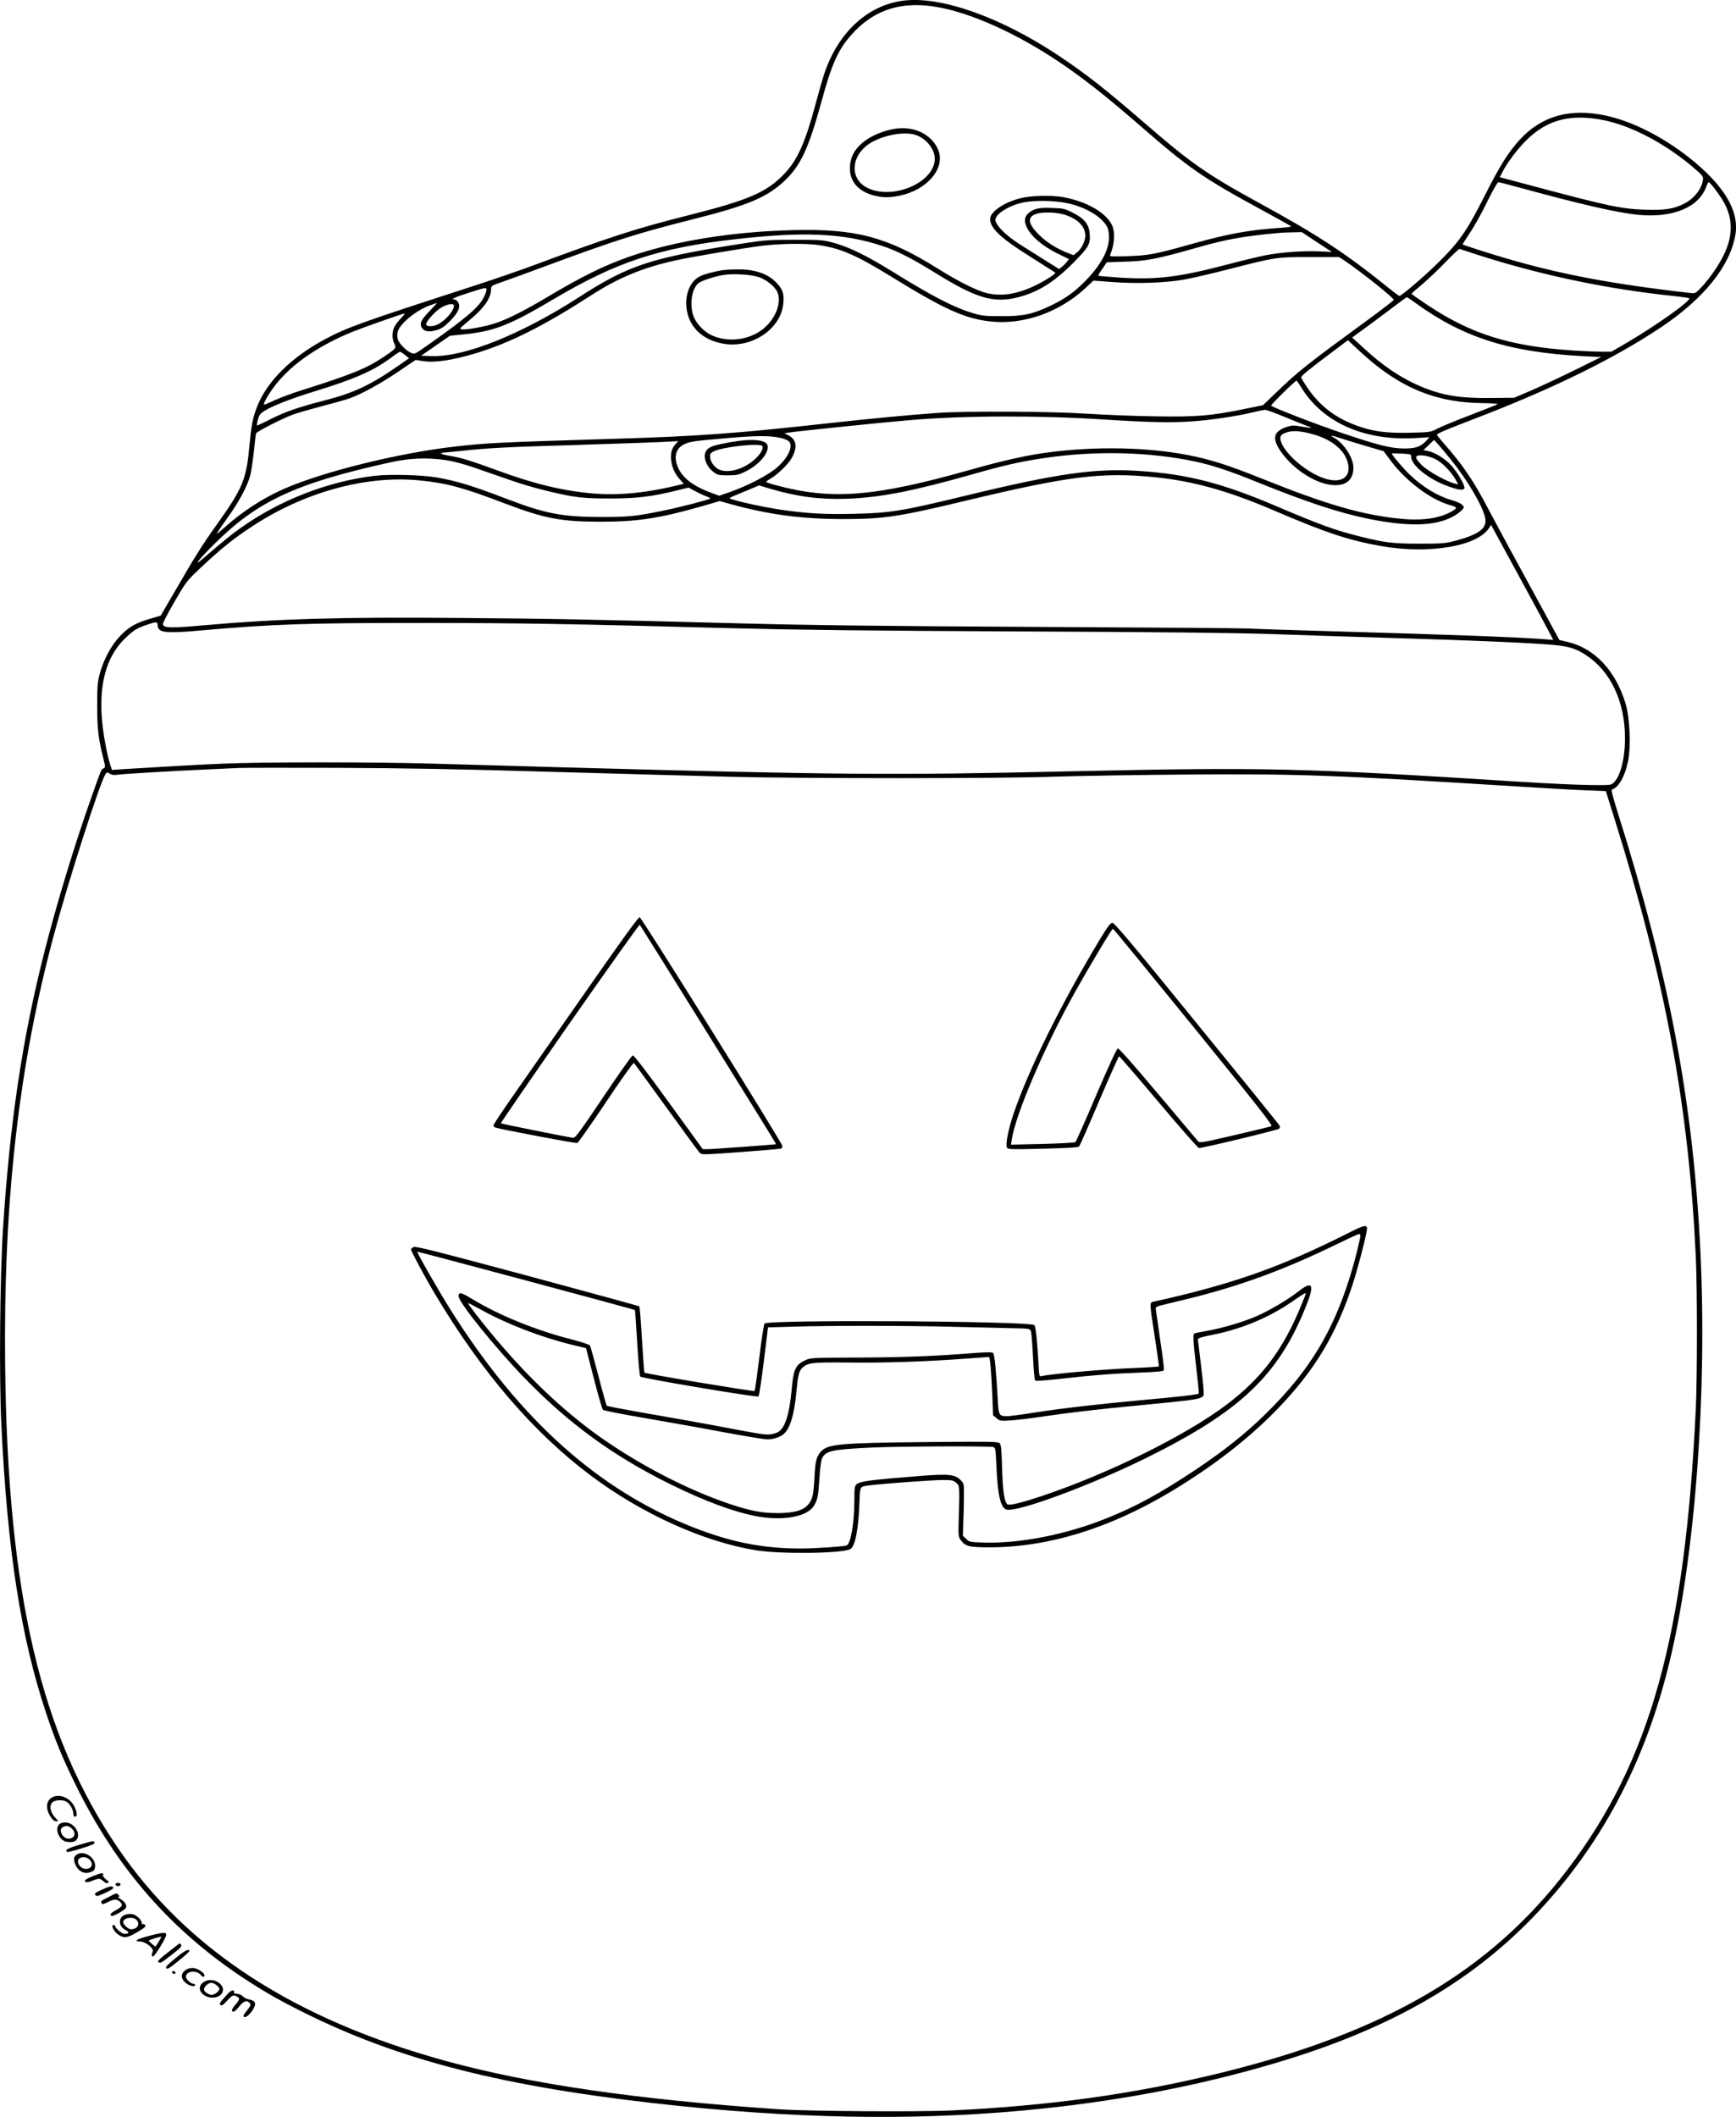 <?xml version="1.0" encoding="UTF-8"?>
<svg xmlns="http://www.w3.org/2000/svg" version="1.0" viewBox="0 0 1495.798 1823.61" preserveAspectRatio="xMidYMid meet">
  <g transform="translate(-260.854,1918.951) scale(0.1,-0.1)" fill="#000000" stroke="none">
    <path d="M10385 19183 c-306 -42 -557 -277 -675 -631 -16 -48 -49 -164 -74 -258 -87 -326 -155 -480 -265 -597 -155 -164 -307 -230 -835 -363 -453 -114 -668 -184 -1336 -432 -118 -44 -357 -126 -530 -182 -935 -303 -1072 -351 -1260 -452 -293 -156 -505 -368 -588 -586 -37 -96 -48 -155 -67 -358 -24 -261 -60 -347 -267 -637 -138 -193 -195 -284 -376 -597 l-119 -204 -89 -26 c-104 -31 -154 -55 -213 -104 -100 -84 -181 -219 -223 -371 -19 -69 -22 -106 -22 -275 0 -200 10 -285 54 -458 17 -69 17 -73 0 -82 -21 -11 -14 5 -105 -252 -144 -405 -299 -916 -405 -1333 -189 -744 -295 -1453 -355 -2370 -27 -423 -35 -1280 -15 -1695 52 -1087 167 -1832 386 -2488 76 -229 140 -385 254 -617 353 -720 825 -1259 1467 -1679 186 -121 322 -197 558 -312 834 -406 1760 -631 3205 -779 1134 -115 2140 -122 3110 -19 712 75 1393 209 2027 400 947 284 1636 676 2185 1242 579 598 968 1323 1181 2202 221 907 327 2321 266 3555 -62 1269 -268 2359 -711 3764 -44 138 -58 196 -50 199 58 19 111 113 138 242 26 128 16 373 -20 495 -85 286 -267 480 -501 535 l-70 16 -248 455 c-137 250 -296 544 -354 654 -139 266 -226 394 -395 586 -32 37 -58 69 -58 73 0 11 76 43 305 131 682 260 1218 523 1627 796 368 247 592 525 639 794 36 206 -94 425 -396 665 -230 182 -497 317 -726 365 -305 64 -546 -4 -734 -207 -98 -107 -173 -225 -300 -477 -161 -319 -224 -409 -427 -606 -105 -103 -296 -265 -312 -265 -4 0 -51 35 -104 78 -352 285 -610 454 -1102 722 -450 246 -593 346 -985 686 -340 294 -500 420 -740 581 -503 336 -1026 521 -1350 476z m325 -59 c331 -65 766 -276 1159 -562 178 -130 320 -245 550 -444 438 -382 551 -460 1081 -748 124 -67 229 -126 233 -130 5 -4 -40 -10 -100 -14 -261 -17 -446 -51 -752 -137 -317 -89 -373 -100 -555 -106 -132 -5 -158 -3 -153 8 41 99 46 203 14 265 -55 106 -220 199 -417 235 -103 19 -282 14 -373 -10 -141 -37 -257 -117 -257 -177 0 -82 90 -166 357 -333 109 -69 200 -127 203 -129 9 -7 -50 -48 -130 -91 -174 -92 -321 -120 -461 -86 -86 21 -247 102 -419 210 -437 274 -707 346 -1250 332 -522 -13 -1016 -93 -1402 -226 -221 -77 -407 -168 -713 -350 -198 -118 -339 -189 -446 -225 -86 -29 -246 -59 -289 -54 -27 3 -24 7 62 78 128 105 188 192 188 270 0 26 6 30 93 60 50 17 237 85 414 151 569 210 754 269 1233 390 479 120 644 191 797 339 133 130 199 273 307 665 89 326 142 448 250 573 199 231 447 310 776 246z m5718 -970 c235 -48 519 -196 759 -397 88 -75 98 -86 95 -113 -9 -80 -75 -165 -164 -210 -87 -44 -167 -57 -333 -51 -207 7 -314 29 -987 209 l-267 71 24 46 c43 84 127 195 209 276 178 175 380 226 664 169z m-729 -580 c530 -145 842 -217 1025 -235 298 -29 523 64 587 244 7 20 16 37 20 37 10 0 71 -77 113 -143 98 -153 103 -315 13 -492 -43 -86 -118 -194 -183 -264 -54 -58 -57 -60 -97 -56 -768 88 -1232 182 -1794 361 -95 30 -173 56 -173 58 0 2 30 48 66 103 36 54 103 173 147 265 48 98 88 168 96 168 8 0 89 -21 180 -46z m-3899 -134 c159 -32 300 -116 348 -204 10 -19 16 -54 16 -91 0 -111 -72 -243 -209 -381 -94 -95 -173 -150 -299 -210 -152 -72 -234 -89 -421 -88 -145 0 -168 3 -250 28 -160 48 -350 147 -685 355 -223 138 -374 212 -506 248 -94 26 -110 27 -339 27 -213 0 -260 -3 -420 -28 -819 -127 -1003 -186 -1440 -468 -499 -321 -984 -515 -1267 -506 l-91 3 124 86 124 86 118 12 c263 26 397 79 775 303 541 321 912 443 1567 517 589 67 926 52 1256 -55 129 -41 263 -109 464 -234 358 -222 505 -265 717 -211 172 44 310 131 474 296 134 135 149 162 142 251 -7 82 -45 129 -142 179 -73 37 -84 40 -181 43 -114 5 -158 -5 -205 -45 -88 -74 27 -236 244 -344 l105 -52 -19 -24 c-10 -13 -29 -33 -43 -43 l-23 -18 -125 78 c-68 43 -153 97 -189 119 -128 79 -217 162 -234 217 -15 50 104 130 237 159 94 20 265 18 377 -5z m-19 -100 c114 -35 179 -102 179 -182 -1 -46 -31 -109 -69 -141 l-32 -26 -52 20 c-97 38 -182 92 -248 158 -97 97 -102 155 -15 180 56 16 170 12 237 -9z m2174 -236 l130 -85 -106 5 c-133 7 -343 -8 -474 -35 -55 -11 -201 -46 -325 -79 -412 -108 -607 -132 -921 -112 -100 7 -184 14 -187 16 -2 3 13 30 35 60 l38 56 145 5 c198 5 279 21 650 126 240 68 383 94 690 122 19 2 71 5 115 5 l80 2 130 -86z m-4299 -25 c194 -27 326 -84 644 -280 446 -275 627 -356 845 -379 283 -30 589 78 814 286 l71 66 162 -12 c205 -16 453 -8 613 20 66 11 241 52 390 90 410 105 410 105 701 105 l250 0 45 -29 c130 -86 431 -325 426 -340 -2 -6 -82 -68 -178 -139 -588 -430 -637 -469 -846 -670 l-102 -98 -167 -34 c-284 -58 -404 -68 -769 -62 -176 3 -432 13 -570 22 -309 21 -1047 25 -1305 7 -248 -18 -549 -46 -966 -92 -770 -85 -1100 -109 -1794 -130 -1020 -31 -1109 -36 -1380 -66 -491 -55 -1150 -218 -1490 -368 -180 -80 -351 -192 -502 -326 -38 -34 -71 -61 -72 -59 -2 2 39 63 90 134 102 141 174 276 199 370 9 33 22 125 31 205 8 80 16 150 19 156 4 15 224 127 312 160 36 14 152 47 257 75 105 27 214 58 243 69 105 39 259 124 409 225 l154 104 62 -10 c101 -16 254 6 458 68 289 87 586 236 990 497 235 152 442 238 724 301 143 32 606 110 766 129 142 17 363 20 466 5z m5679 -83 c550 -177 1126 -298 1700 -357 66 -7 124 -15 128 -19 21 -18 -283 -234 -539 -384 l-131 -76 -89 0 c-49 0 -156 5 -239 10 -544 36 -877 140 -1254 390 -78 52 -141 96 -140 99 0 3 41 39 90 80 49 41 140 127 202 192 62 64 117 116 122 114 6 -2 73 -24 150 -49z m-8535 -301 c0 -27 -28 -83 -61 -124 -57 -72 -205 -188 -496 -390 -59 -41 -64 -43 -93 -31 -43 18 -107 85 -115 120 -4 17 -4 43 0 60 15 69 163 190 283 231 30 10 56 19 57 19 1 0 -28 -31 -65 -70 -74 -76 -89 -109 -66 -145 21 -32 59 -38 124 -20 44 13 68 29 118 79 72 72 94 124 69 163 -9 13 -23 23 -32 23 -36 0 7 20 127 58 143 46 150 47 150 27z m8000 -112 c417 -303 812 -428 1455 -462 l150 -7 -225 -111 c-124 -61 -292 -140 -375 -176 l-150 -64 -200 -2 c-275 -3 -424 22 -615 104 -163 70 -319 175 -486 330 l-95 87 92 67 c50 36 155 114 233 173 78 59 143 107 146 107 4 1 35 -20 70 -46z m-8280 -28 c0 -42 -74 -127 -137 -159 -43 -22 -103 -22 -103 0 0 28 89 123 139 149 54 28 101 33 101 10z m-457 -107 c-22 -24 -48 -57 -57 -75 -20 -41 -21 -105 0 -144 19 -38 17 -41 -90 -113 -149 -100 -271 -150 -713 -290 -78 -24 -181 -63 -229 -85 -48 -23 -89 -39 -91 -37 -9 9 49 107 105 177 140 176 369 333 660 451 86 35 432 157 447 157 5 1 -9 -18 -32 -41z m8412 -413 c277 -216 554 -314 902 -318 78 -1 139 -5 135 -9 -4 -4 -108 -46 -232 -93 -124 -47 -252 -100 -285 -117 -59 -31 -63 -32 -227 -36 -190 -5 -303 7 -422 45 -210 66 -360 175 -474 345 -29 42 -52 81 -52 87 0 13 76 75 253 207 l150 113 86 -81 c47 -44 122 -109 166 -143z m-8376 96 l34 -28 -104 -72 c-229 -159 -375 -227 -624 -291 -228 -59 -330 -94 -463 -160 -64 -33 -118 -58 -120 -56 -1 2 2 25 9 51 10 38 19 51 53 73 70 45 233 108 441 172 345 106 509 179 660 293 33 25 65 46 70 46 6 0 25 -12 44 -28z m7718 -273 c185 -308 546 -469 993 -442 l115 7 -25 -28 c-49 -54 -96 -70 -195 -69 -113 1 -223 28 -535 134 -212 71 -592 218 -609 235 -5 7 207 215 219 215 3 0 20 -24 37 -52z m-135 -262 c84 -35 170 -69 190 -76 21 -8 36 -15 35 -16 -2 -2 -38 3 -80 10 -65 12 -85 12 -122 1 -130 -40 -143 -106 -46 -235 115 -153 312 -270 454 -270 103 0 157 53 157 152 0 84 -84 212 -169 258 -43 22 -14 20 60 -6 41 -14 140 -44 221 -68 l148 -43 59 -79 c132 -178 344 -337 511 -385 63 -18 67 -25 29 -48 -105 -65 -256 -89 -443 -71 -333 31 -643 121 -1206 347 -288 116 -446 166 -639 203 -348 67 -785 76 -1188 24 -194 -25 -392 -69 -693 -154 -819 -231 -1188 -260 -1667 -130 -46 12 -83 25 -83 29 0 3 18 16 39 28 57 33 148 120 177 170 56 94 48 165 -22 201 l-37 19 44 7 c107 15 807 87 1034 106 469 40 1099 42 1670 6 394 -25 579 -29 757 -17 169 11 400 46 538 80 41 10 85 19 97 20 12 1 91 -28 175 -63z m238 -147 c170 -47 284 -144 305 -261 25 -134 -97 -177 -268 -94 -202 97 -379 312 -295 357 62 33 133 33 258 -2z m-4590 -31 c25 -5 55 -16 68 -24 51 -33 13 -134 -87 -225 -72 -67 -260 -165 -416 -219 l-90 -31 -60 22 c-155 56 -250 126 -291 214 -43 90 -26 168 44 204 52 27 79 31 371 56 250 22 369 23 461 3z m5776 -183 c150 -184 291 -427 301 -518 10 -82 -59 -132 -256 -185 -89 -24 -111 -26 -311 -26 -228 0 -295 8 -505 60 -228 57 -343 99 -729 263 -464 198 -762 275 -1174 303 -384 26 -705 -19 -1502 -212 -552 -134 -650 -150 -971 -157 -250 -6 -410 4 -632 37 -130 20 -316 59 -397 84 -52 15 -65 6 112 79 l107 45 93 -28 c232 -69 432 -95 663 -87 295 11 574 66 1105 217 261 74 404 106 606 135 436 64 900 52 1294 -32 138 -29 302 -83 534 -178 431 -174 699 -262 956 -315 337 -68 565 -64 719 15 48 24 101 68 101 83 0 22 -31 41 -100 62 -124 36 -249 111 -364 220 -57 54 -162 178 -155 184 2 1 41 0 85 -2 79 -4 82 -5 82 -29 0 -68 139 -183 293 -243 105 -41 156 -49 165 -27 8 23 -56 135 -116 200 -52 57 -141 111 -201 122 l-36 7 46 44 46 44 38 -42 c21 -24 68 -79 103 -123z m-6673 133 c-33 -37 -43 -64 -43 -116 0 -68 25 -133 71 -186 l39 -44 -87 -21 c-257 -60 -480 -80 -690 -63 -260 22 -511 82 -828 199 -217 80 -318 111 -407 125 -43 7 -78 16 -78 20 0 4 6 8 14 8 8 0 74 7 148 14 233 26 410 35 963 51 450 14 762 25 894 33 l24 2 -20 -22z m6544 -134 c56 -27 133 -106 173 -175 l23 -42 -29 7 c-68 15 -231 106 -282 156 -73 72 -69 94 18 85 25 -3 69 -17 97 -31z m-8522 -9 c60 -9 156 -35 240 -64 77 -27 212 -74 300 -104 176 -62 383 -115 551 -144 82 -13 162 -18 324 -18 229 1 354 16 573 70 l98 24 62 -33 c34 -18 77 -38 96 -44 19 -7 32 -14 30 -17 -10 -10 -269 -77 -404 -104 -241 -50 -305 -56 -550 -55 -322 1 -466 29 -785 150 -316 121 -434 157 -615 190 -123 22 -404 30 -535 15 -403 -47 -823 -210 -1160 -451 -83 -59 -138 -104 -332 -270 -80 -68 -21 6 101 127 375 375 706 529 1516 708 175 39 323 45 490 20z m6100 -146 c333 -33 635 -117 1035 -289 440 -189 645 -257 922 -305 410 -72 829 -1 927 157 l17 26 234 -430 c129 -237 250 -460 268 -496 l34 -65 -89 7 c-248 18 -826 39 -1763 66 -388 11 -734 22 -770 25 -36 3 -855 9 -1820 14 -1333 7 -1945 14 -2545 30 -1332 35 -1642 41 -2430 47 -1034 9 -1574 -7 -2198 -62 -297 -27 -359 -25 -365 8 -2 9 43 96 100 194 101 174 105 179 223 290 170 160 271 242 422 343 456 307 997 458 1467 412 233 -23 371 -60 738 -200 341 -129 478 -155 818 -156 318 0 505 28 868 131 l162 47 93 -26 c329 -91 616 -129 972 -129 345 0 481 20 1050 157 893 214 1175 249 1630 204z m-8588 -1276 c3 -65 64 -72 378 -44 613 54 923 65 1900 64 837 0 1252 -7 2660 -45 589 -15 1174 -22 2490 -28 1227 -5 1852 -12 2180 -23 253 -9 694 -23 980 -32 789 -23 1350 -48 1485 -66 100 -13 156 -32 231 -81 215 -139 339 -401 339 -718 0 -175 -39 -327 -97 -382 -24 -23 -28 -23 -206 -21 -100 1 -362 13 -582 27 -1902 121 -2223 128 -3895 91 -1531 -35 -2004 -31 -4395 35 -396 11 -886 25 -1090 31 -492 15 -1496 15 -1820 0 -230 -10 -538 -28 -851 -47 l-101 -7 -16 49 c-23 70 -54 232 -66 346 -36 329 30 580 196 739 71 68 100 87 183 115 86 30 95 30 97 -3z m3378 -1262 c578 -16 1280 -36 1560 -43 653 -16 2316 -16 2790 1 198 6 695 15 1105 18 983 8 1292 -3 2875 -102 220 -14 483 -29 585 -33 l185 -7 78 -250 c437 -1394 636 -2469 697 -3755 13 -278 13 -1044 0 -1320 -93 -1953 -392 -3027 -1103 -3963 -667 -878 -1571 -1407 -3002 -1757 -739 -180 -1456 -280 -2310 -321 -278 -13 -1231 -7 -1480 10 -1223 83 -2148 217 -2873 416 -1308 359 -2233 960 -2831 1840 -663 976 -946 2187 -968 4145 -16 1418 116 2585 421 3720 124 462 394 1302 442 1378 14 21 16 21 38 7 16 -11 36 -14 62 -10 54 8 463 32 749 45 132 6 269 12 305 14 36 2 416 2 845 1 578 -2 1051 -11 1830 -34z M10325 18081 c-188 -30 -344 -134 -380 -254 -48 -163 33 -288 213 -326 70 -15 123 -14 207 4 230 49 386 230 331 384 -50 137 -205 217 -371 192z m176 -55 c92 -32 163 -124 162 -206 -3 -202 -359 -356 -578 -250 -170 82 -143 304 49 402 119 61 280 85 367 54z M8840 16863 c-78 -12 -167 -36 -201 -54 -81 -41 -127 -146 -116 -266 16 -168 139 -287 328 -316 242 -37 489 133 507 350 7 79 -4 116 -50 167 -74 85 -191 127 -348 125 -52 -1 -106 -4 -120 -6z m314 -63 c71 -27 140 -88 157 -137 27 -82 -13 -196 -98 -281 -115 -116 -315 -151 -470 -82 -61 27 -127 93 -154 153 -44 101 -22 258 43 301 31 20 131 53 200 65 90 17 254 6 322 -19z M8905 15381 c-136 -25 -174 -36 -201 -62 -46 -43 -20 -141 53 -196 33 -26 44 -28 122 -28 78 0 93 3 154 33 117 58 205 162 189 225 -13 49 -135 60 -317 28z m271 -33 c15 -15 -9 -63 -55 -107 -88 -85 -220 -129 -305 -101 -45 14 -87 68 -89 112 -2 28 3 35 33 50 79 38 389 72 416 46z M7670 10668 c-239 -343 -519 -744 -622 -891 -104 -148 -188 -275 -188 -282 0 -8 8 -16 18 -19 64 -19 693 -138 705 -133 8 3 119 161 247 352 127 191 236 343 240 338 5 -4 131 -177 280 -383 149 -206 279 -383 288 -392 16 -17 35 -16 352 7 184 14 341 27 348 30 6 2 12 12 12 22 -1 26 -1212 1967 -1230 1971 -11 2 -157 -200 -450 -620z m1043 -393 c322 -517 585 -941 583 -942 -3 -3 -548 -43 -591 -43 l-41 0 -294 405 c-196 271 -299 405 -310 403 -8 -2 -122 -163 -253 -358 -202 -301 -242 -355 -260 -352 -46 5 -618 120 -623 125 -3 2 264 390 592 861 329 471 601 853 605 849 4 -5 271 -431 592 -948z M12092 11108 c-335 -554 -626 -1141 -753 -1521 -42 -125 -67 -252 -55 -282 6 -17 24 -18 309 -11 213 5 305 11 313 19 7 7 85 184 174 395 90 210 167 382 171 382 4 0 158 -178 341 -395 182 -217 339 -395 347 -395 37 0 677 154 690 166 13 12 11 18 -10 47 -13 18 -334 414 -714 880 -530 652 -694 847 -711 847 -17 0 -38 -28 -102 -132z m801 -766 c570 -703 685 -848 670 -854 -10 -4 -153 -39 -318 -77 -290 -68 -301 -69 -315 -51 -8 10 -163 194 -345 409 -208 247 -335 391 -345 389 -9 -2 -77 -148 -185 -400 -93 -219 -174 -401 -180 -407 -5 -5 -133 -12 -283 -16 l-272 -6 6 43 c34 222 285 807 549 1278 128 228 314 540 323 539 4 0 316 -381 695 -847z M14225 8567 c-588 -296 -997 -440 -1682 -592 -30 -7 -30 -10 16 -305 21 -135 36 -248 35 -251 -2 -3 -87 -9 -188 -13 -253 -9 -731 -50 -823 -71 -20 -5 -21 -1 -27 113 -9 179 -23 312 -35 326 -30 36 -2299 49 -2325 14 -6 -9 -27 -141 -45 -294 -19 -154 -37 -283 -41 -287 -6 -7 -939 148 -949 158 -2 3 -12 131 -21 285 -9 154 -19 283 -23 286 -3 3 -437 122 -964 264 -779 209 -962 256 -980 247 -13 -6 -23 -15 -23 -20 0 -16 120 -240 205 -382 402 -675 849 -1196 1343 -1566 441 -331 975 -572 1428 -645 216 -34 752 -27 811 12 41 26 69 175 77 404 5 139 1 132 86 144 97 13 540 46 627 46 83 0 95 -2 120 -24 31 -27 31 -17 22 -323 -4 -131 -2 -143 17 -170 40 -54 73 -63 244 -63 511 0 1040 163 1576 485 358 216 660 450 904 701 323 333 510 642 654 1081 41 127 103 360 120 454 12 65 -5 64 -159 -14z m105 -24 c0 -10 -14 -72 -30 -138 -153 -603 -372 -992 -792 -1401 -174 -170 -355 -313 -603 -479 -308 -204 -511 -315 -770 -418 -343 -137 -734 -214 -1044 -206 -127 4 -131 5 -158 32 l-28 27 4 123 c3 67 5 168 5 224 1 99 0 103 -28 132 -47 49 -102 55 -339 37 -458 -37 -528 -46 -559 -74 -15 -13 -18 -33 -18 -131 0 -201 -31 -384 -68 -395 -32 -10 -275 -26 -396 -26 -323 0 -597 54 -921 181 -817 320 -1494 925 -2089 1867 -100 158 -298 503 -292 509 3 3 1868 -496 1875 -503 2 -1 11 -129 20 -283 9 -155 21 -285 26 -290 17 -15 1008 -182 1019 -171 6 6 26 142 46 303 l36 292 205 6 c324 10 1023 9 1394 -1 187 -5 411 -10 499 -12 154 -3 159 -4 167 -26 5 -12 13 -111 18 -218 5 -108 13 -200 19 -206 7 -7 87 -1 238 16 275 31 438 43 682 52 143 6 185 10 189 21 3 8 -11 125 -32 261 -20 136 -37 256 -38 266 -2 15 9 22 48 31 28 7 120 30 205 50 457 110 849 253 1310 478 96 47 181 86 188 86 6 1 12 -7 12 -16z M13798 8066 c-95 -74 -258 -170 -368 -217 -111 -48 -287 -100 -420 -124 -52 -9 -101 -19 -107 -21 -18 -5 -16 -48 13 -296 14 -120 24 -221 22 -223 -9 -9 -159 -27 -473 -55 -401 -37 -697 -71 -950 -110 -104 -17 -207 -30 -228 -30 -70 0 -74 6 -81 137 -15 265 -28 398 -41 408 -9 7 -59 7 -161 -1 -344 -27 -593 -37 -989 -39 -401 -1 -422 -2 -465 -22 -88 -40 -104 -75 -121 -261 -18 -201 -55 -320 -113 -357 -12 -8 -42 -18 -67 -21 -47 -6 -70 -3 -479 75 -146 27 -413 75 -595 106 -181 32 -334 60 -338 65 -4 4 -37 119 -72 256 -36 137 -68 255 -73 263 -4 7 -75 31 -157 52 -307 78 -625 207 -859 349 -96 58 -116 62 -116 23 0 -52 313 -440 566 -702 380 -393 766 -674 1254 -915 308 -152 564 -246 764 -281 221 -38 421 1 477 92 32 51 39 88 48 239 5 82 15 153 22 169 33 67 80 78 434 95 221 10 1005 14 1041 4 20 -5 21 -14 28 -163 10 -251 37 -363 88 -376 94 -24 726 210 1203 445 812 401 1140 712 1379 1313 73 182 54 217 -66 123z m62 -20 c0 -2 -15 -41 -34 -87 -159 -394 -344 -641 -653 -873 -352 -265 -1020 -594 -1588 -784 -171 -57 -277 -83 -295 -72 -27 17 -42 116 -47 313 -5 161 -8 201 -21 214 -14 14 -82 15 -621 10 -757 -7 -862 -17 -920 -83 -38 -43 -48 -81 -55 -229 -8 -146 -19 -190 -58 -231 -46 -49 -121 -68 -258 -69 -136 0 -232 18 -415 79 -361 121 -784 340 -1129 586 -314 224 -629 525 -927 886 -96 115 -202 254 -197 258 1 2 50 -23 108 -55 224 -125 520 -239 791 -305 l117 -28 67 -260 c37 -144 72 -266 79 -272 6 -6 175 -39 376 -73 201 -35 506 -89 679 -122 173 -32 336 -59 363 -59 52 0 110 20 141 48 54 48 89 166 107 357 14 147 23 185 52 212 48 44 85 48 403 45 312 -4 659 8 999 33 109 8 202 15 206 15 9 0 20 -128 29 -339 l6 -163 30 -25 c27 -24 33 -25 119 -20 50 3 199 21 331 41 132 20 377 49 545 66 168 17 395 39 505 50 219 22 270 32 283 58 6 10 -2 103 -19 242 -15 124 -28 232 -29 240 0 12 28 21 117 39 254 49 497 150 698 290 93 64 115 77 115 67z M3060 3707 c-55 -28 -62 -98 -15 -168 16 -26 33 -39 47 -39 21 0 21 1 -4 28 -52 54 -60 120 -17 143 28 14 81 14 108 -1 29 -15 61 -69 61 -102 0 -18 5 -28 15 -28 22 0 19 39 -7 90 -37 73 -125 109 -188 77z M3117 3472 c-31 -34 -12 -103 35 -136 29 -21 92 -20 112 0 49 49 -14 154 -91 154 -26 0 -46 -6 -56 -18z m110 -34 c41 -38 25 -88 -28 -88 -50 0 -90 77 -51 99 27 16 54 13 79 -11z M3288 3296 c-97 -28 -125 -45 -100 -60 5 -3 61 11 124 31 85 26 115 40 111 49 -7 18 -8 18 -135 -20z M3283 3220 c-39 -16 -46 -45 -25 -93 26 -60 78 -85 131 -65 31 12 36 18 39 50 6 69 -83 134 -145 108z m97 -50 c37 -37 20 -80 -32 -80 -34 0 -68 32 -68 64 0 40 66 50 100 16z M3415 3030 c-38 -15 -71 -32 -73 -38 -7 -21 18 -22 68 -2 53 21 61 20 95 -11 13 -11 25 -15 34 -10 10 7 6 14 -17 31 -17 12 -28 28 -26 35 10 24 -11 23 -81 -5z M3605 2960 c-8 -12 20 -24 35 -15 6 3 8 11 5 16 -8 12 -32 12 -40 -1z M3482 2909 c-52 -24 -62 -32 -52 -44 9 -11 17 -11 48 2 73 30 113 54 107 63 -10 16 -36 10 -103 -21z M3545 2848 c-73 -37 -69 -34 -61 -53 5 -13 12 -12 56 10 53 27 77 26 105 -1 25 -25 17 -39 -35 -68 -49 -27 -59 -39 -40 -51 12 -8 117 52 124 71 9 22 -10 52 -47 74 -18 11 -26 20 -18 20 11 0 11 3 1 15 -16 19 -14 20 -85 -17z M3690 2696 c-66 -21 -64 -102 3 -134 32 -15 27 -32 -9 -32 -25 0 -76 42 -85 69 -3 8 -10 11 -17 7 -18 -11 15 -64 53 -87 45 -28 73 -23 158 27 63 37 75 49 66 60 -6 8 -15 11 -20 8 -5 -3 -9 2 -9 10 0 24 -42 66 -75 75 -19 5 -44 4 -65 -3z m92 -43 c39 -35 13 -83 -46 -83 -22 0 -66 40 -66 61 0 36 79 52 112 22z M3904 2516 c-119 -31 -152 -50 -85 -52 43 -1 116 -58 106 -83 -12 -27 -11 -46 2 -46 7 0 37 42 68 94 73 124 70 127 -91 87z m71 -55 l-27 -41 -29 23 c-15 12 -28 25 -28 28 -1 7 101 38 107 34 2 -2 -9 -21 -23 -44z M4057 2372 c-68 -52 -94 -78 -85 -84 20 -12 20 -12 117 63 75 58 90 74 80 85 -6 8 -12 14 -13 13 0 0 -45 -35 -99 -77z M4122 2322 c-72 -59 -90 -78 -81 -88 9 -11 30 2 105 63 52 42 94 80 94 84 0 25 -38 7 -118 -59z M4218 2225 c-57 -32 -57 -83 0 -124 31 -22 72 -28 72 -11 0 6 -6 10 -14 10 -22 0 -66 40 -66 60 0 49 87 62 126 19 20 -23 34 -25 34 -5 0 21 -54 56 -92 62 -19 2 -45 -2 -60 -11z M4090 2201 c0 -5 7 -11 15 -15 9 -3 15 0 15 9 0 8 -7 15 -15 15 -8 0 -15 -4 -15 -9z M4396 2129 c-80 -22 -89 -96 -16 -134 65 -34 150 -4 150 54 0 52 -74 96 -134 80z m81 -43 c23 -20 26 -28 17 -43 -6 -10 -23 -24 -37 -31 -22 -11 -31 -10 -55 2 -41 21 -46 43 -17 72 31 30 56 30 92 0z M4574 2017 c-75 -82 -78 -87 -66 -99 10 -10 22 -2 56 35 45 49 55 54 87 37 27 -15 24 -26 -16 -72 -33 -39 -37 -58 -12 -58 7 1 28 21 47 45 36 47 67 57 90 30 13 -16 10 -23 -33 -77 -25 -33 -26 -39 -12 -44 18 -7 66 42 86 89 15 35 0 54 -49 63 -20 4 -43 16 -52 27 -10 11 -30 20 -48 21 -20 1 -30 5 -28 13 10 26 -24 19 -50 -10z"></path>
  </g>
</svg>
